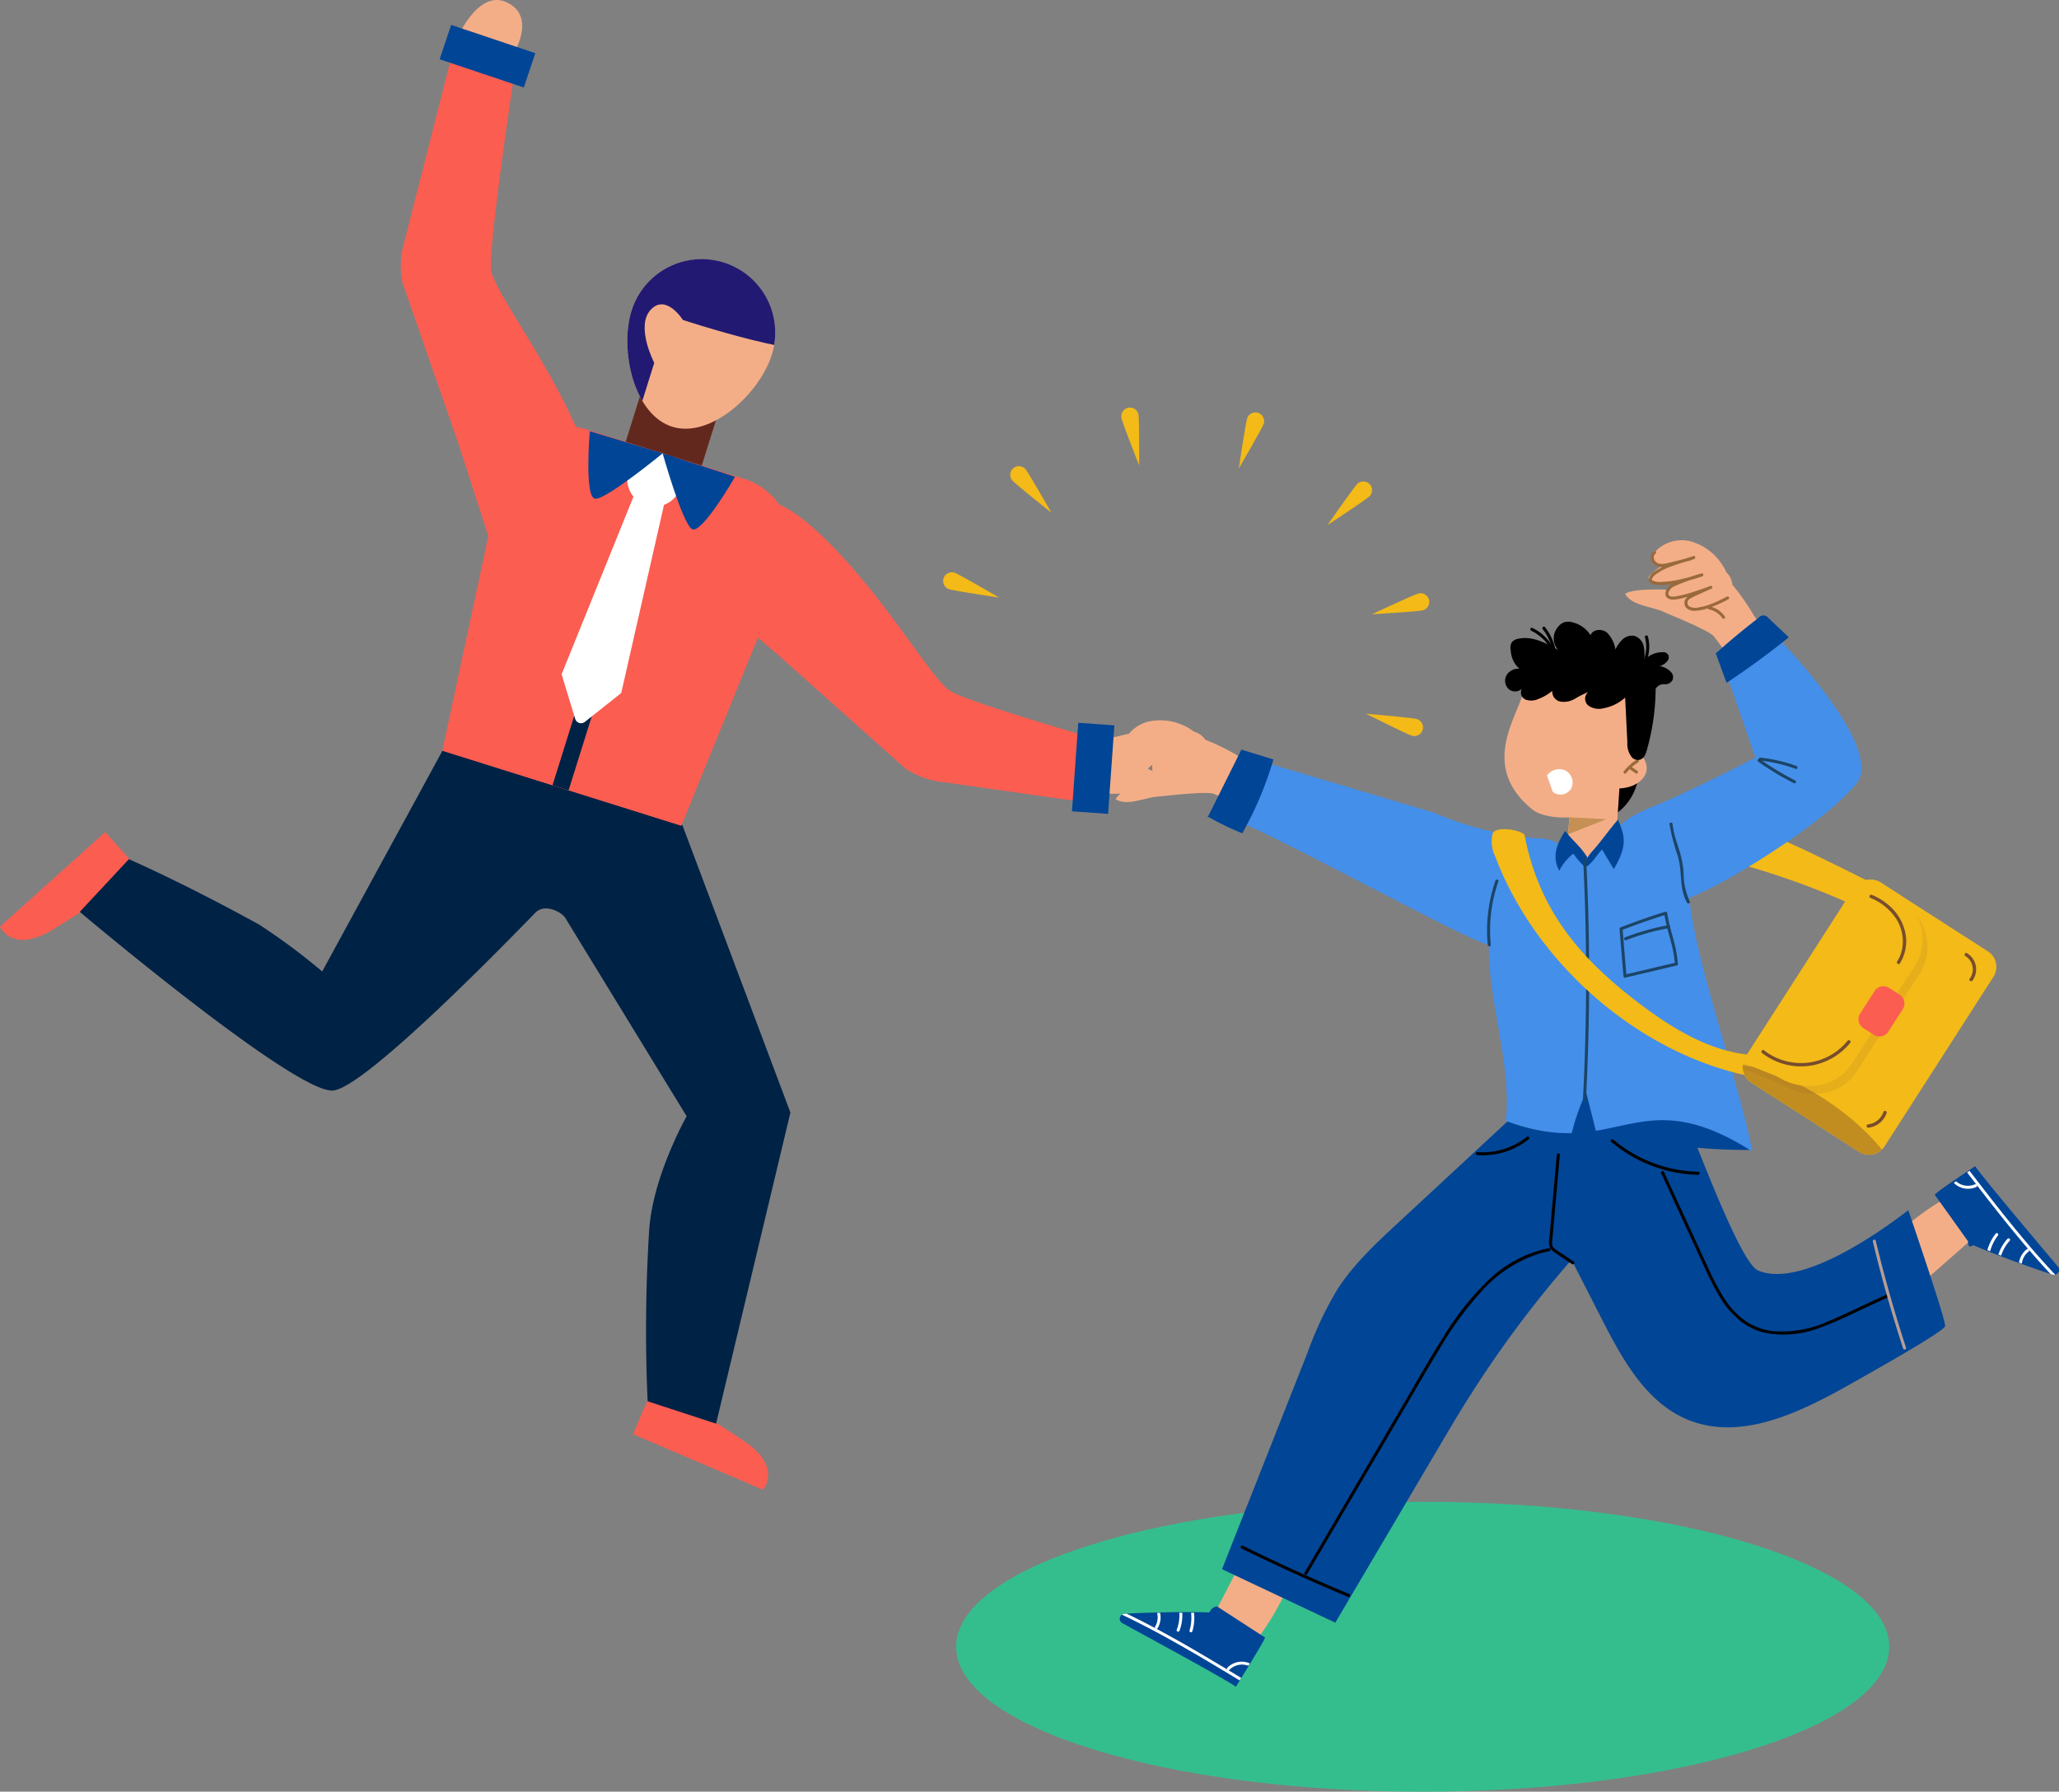 <svg xmlns="http://www.w3.org/2000/svg" width="360" height="313.289"><rect width="100%" height="100%" fill="#808080" stroke="none"/><defs><clipPath id="a"><path fill="none" d="M0 0h360v313.289H0z"/></clipPath><clipPath id="b"><path d="M154.017 220.859a.883.883 0 00-.272 1.692s19.077 10.4 19.752 11.089l5.126-8.615-7.012-4.078a82.529 82.529 0 00-8.908-.257c-3.319 0-6.746.052-8.686.169" transform="translate(-153.216 -220.69)" fill="none"/></clipPath><clipPath id="c"><path d="M264.092 165.728l5.051 6.345c.358.449 12.055 5.086 16.36 6.474a.883.883 0 00.868-1.477s-14-16.619-14.373-17.507z" transform="translate(-264.092 -159.562)" fill="none"/></clipPath><clipPath id="d"><path d="M257.808 121.979l-18.868 29.388a3.242 3.242 0 00.978 4.481l18.866 12.114a3.243 3.243 0 004.482-.978l19.021-29.629a3.222 3.222 0 00-.97-4.456l-18.659-11.98a3.51 3.51 0 00-4.849 1.058" transform="translate(-238.425 -120.365)" fill="none"/></clipPath><clipPath id="e"><path fill="none" d="M0 0h34.938v36.872H0z"/></clipPath><clipPath id="f"><path fill="none" d="M0 0h31.752v24.324H0z"/></clipPath><clipPath id="g"><path d="M70.71 67.585l-10.168 47.474 41.743 13.1 18.342-45.039a11.694 11.694 0 00-7.327-15.567l-27.656-8.675a11.678 11.678 0 00-14.934 8.707" transform="translate(-60.542 -58.337)" fill="none"/></clipPath><clipPath id="h"><path d="M86.575 44.462c-2.126 6.775.331 18.173 7.106 20.3s15.3-5.825 17.426-12.6a12.856 12.856 0 10-24.532-7.7" transform="translate(-85.831 -35.452)" fill="none"/></clipPath></defs><g clip-path="url(#a)"><g clip-path="url(#a)"><path d="M330.315 287.945c0 14-36.52 25.344-81.57 25.344s-81.571-11.346-81.571-25.344 36.52-25.344 81.571-25.344 81.57 11.346 81.57 25.344" fill="#34be8e"/><path d="M291.762 148.251q.935.167 1.87.345l.443.087c.106.02.616.128.153.029.323.069.65.13.974.2q1.836.38 3.657.806 3.663.861 7.257 1.912a135.7 135.7 0 0113.967 4.924q3.857 1.6 7.589 3.437a1.584 1.584 0 001.164-.07 1.784 1.784 0 00.877-.882 1.491 1.491 0 00.038-1.137c-.173-.382 0-2.284-.377-2.469-4.446-2.184-15.4-7.822-20.1-9.51-4.673-1.679-3.538 2.278-8.412 1.105q-4.259-1.024-8.6-1.792a1.69 1.69 0 00-1.153.369 1.717 1.717 0 00-.622 1.036 1.391 1.391 0 00.27 1.1 1.6 1.6 0 001.006.515" fill="#f3ba18"/><path d="M282.145 142.544a9.294 9.294 0 003.754-4.567 21.5 21.5 0 001.365-6.15 41.207 41.207 0 00-7.817-1.61c1.625 3.105.477 6.4 1.188 9.673z"/><path d="M216.153 274.806q-1.9 3.659-3.79 7.317 3.592 2.421 7.187 4.841a46.709 46.709 0 005.49-9.192 69.976 69.976 0 01-7.712-5.214z" fill="#f4ae87"/><path d="M221.195 286.345c-2.567-1.659-5.826-3.788-8.393-5.445 0 0-.777-.079-1.375 1.053-3.338-.175-11.089 0-14.837.226a.883.883 0 00-.272 1.692s20.011 10.858 19.752 11.091c0 0 4.75-7.617 5.126-8.617" fill="#014596"/></g><g clip-path="url(#b)" fill="#fff" transform="translate(195.789 282.012)"><path d="M21.921 11.806a598.747 598.747 0 00-8.332-4.984 204.753 204.753 0 00-8.44-4.691Q2.724.864.249-.305a.265.265 0 00-.357.079.259.259 0 00.079.357c2.929 1.38 5.8 2.878 8.633 4.446a285.847 285.847 0 018.356 4.842q2.346 1.4 4.681 2.823c.284.171.562-.263.277-.436"/><path d="M6.145-.855a3.121 3.121 0 01.032 3.264c-.169.286.267.565.436.277a3.65 3.65 0 00-.084-3.887.26.26 0 00-.365-.018.264.264 0 00-.018.364M23.935 9.726a3.5 3.5 0 00-5.119-.132.263.263 0 00-.018.364.26.26 0 00.364.019 3.093 3.093 0 013.587-.6 2.357 2.357 0 01.8.7.261.261 0 00.365.019.266.266 0 00.018-.365M10.443 3.126a7.748 7.748 0 00.349-4.191 7.126 7.126 0 00-.335-1.145.258.258 0 00-.348-.112.264.264 0 00-.111.348 7.1 7.1 0 01-.049 4.95c-.116.311.377.461.493.151m2.243.106a8.313 8.313 0 00.057-4.519c-.089-.319-.594-.21-.5.112a7.828 7.828 0 01-.046 4.255.258.258 0 00.493.151"/></g><g clip-path="url(#a)"><path d="M337.98 222.647l6.189-5.441-4.936-7.12a46.73 46.73 0 00-8.454 6.571 69.965 69.965 0 015.292 7.658z" fill="#f4ae87"/><path d="M338.264 208.903c1.789 2.478 4.052 5.644 5.842 8.122 0 0-.095 1.518.874.68 3.046 1.376 10.333 4.025 13.907 5.178a.883.883 0 00.868-1.477s-14.7-17.384-14.375-17.507c0 0-6.4 4.209-7.116 5" fill="#014596"/></g><g clip-path="url(#c)" fill="#fff" transform="translate(337.474 203.899)"><path d="M5.963.47c1.969 2.567 3.94 5.133 5.951 7.668s4.042 5.013 6.161 7.437q1.8 2.061 3.679 4.05a.265.265 0 00.36.055.259.259 0 00.056-.36c-2.227-2.35-4.36-4.788-6.429-7.279s-4.053-5-6.028-7.546Q8.04 2.335 6.378.164c-.2-.263-.62.041-.415.305"/><path d="M16.062 17.996a3.124 3.124 0 011.156-3.053c.259-.2-.043-.622-.305-.415a3.648 3.648 0 00-1.337 3.657.261.261 0 00.334.15.266.266 0 00.149-.334M3.329 1.677a3.494 3.494 0 004.72 1.982.264.264 0 00.149-.334.26.26 0 00-.332-.15 3.1 3.1 0 01-3.561-.742 2.347 2.347 0 01-.493-.941.258.258 0 10-.483.184m10.176 11.051a7.755 7.755 0 00-1.848 3.779 7.268 7.268 0 00-.1 1.188.258.258 0 10.514-.054 7.105 7.105 0 011.844-4.593c.221-.248-.184-.569-.405-.321m-2.057-.914a8.323 8.323 0 00-1.7 4.189c-.033.33.477.41.511.079a7.81 7.81 0 011.59-3.947c.2-.263-.2-.585-.405-.321"/></g><g clip-path="url(#a)"><path d="M305.984 201.072a99.168 99.168 0 01-23.49-2.685 61.16 61.16 0 01-2.418-16.709 60.583 60.583 0 0118.684 11.255z" fill="#014596"/><path d="M266.313 121.104c-1.077 4.369-7.654 12.954 1.625 20.447 1.576 1.271 4.7 1.489 6.466 1.371a80.668 80.668 0 00-.332 10.7 55.269 55.269 0 006.586-.19 1.774 1.774 0 001.243-.454 1.794 1.794 0 00.307-1.072q.468-7.025.934-14.051c1.85-.055 3.862-.861 4.584-2.565s-.737-4.122-2.543-3.715l.215-11.326-16.482-.645a3.738 3.738 0 00-1.927.267 1.286 1.286 0 00-.643 1.646z" fill="#f4ae87"/><path d="M301.84 100.074a9.811 9.811 0 00-5.917-5.322 6.364 6.364 0 00-6.719 1.927 1.2 1.2 0 00.817 1.933 4.05 4.05 0 001-.009 15.992 15.992 0 00-2.649 2.137.574.574 0 00.3.906 6.175 6.175 0 004.194-.152c-.631.5-.509 1.008-1.015 1.633-2.465-.109-6.484-.124-7.708.709 1.125 2.07 4.573 2.183 6.722 3.151 1.218.549 7.978 3.25 8.8 4.3 5.66 7.224 12.322 20.508 12.443 20.5-8.541 3.774-24.9 11.335-24.9 11.335 3.245 2.514 11.014 9.645 12.555 8.734l15.555-9.2c4.309-2.547 9.206-6.166 8.778-11.152-.276-3.216-13.9-18.348-17.562-24.076a39.443 39.443 0 00-3.649-5.183 3.423 3.423 0 00-1.044-2.176m-93.062 27.877a9.814 9.814 0 00-7.746-1.825 6.366 6.366 0 00-4.966 4.92 1.2 1.2 0 001.645 1.3 4.087 4.087 0 00.869-.487 16.034 16.034 0 00-1.3 3.147.574.574 0 00.7.648 6.169 6.169 0 003.6-2.148c-.313.741.038 1.128-.1 1.921-2.215 1.089-5.745 3.006-6.419 4.326 1.982 1.275 5.059-.285 7.408-.468 1.333-.1 8.558-.984 9.786-.457 8.436 3.615 20.663 12.063 20.764 12 15.494-4.743 13.153-1.84 10.381-6.009-1.789-2.687-21.012-9.408-26.971-12.674a39.516 39.516 0 00-5.694-2.79 3.427 3.427 0 00-1.962-1.407" fill="#f4ae87"/><path d="M292.119 189.769c1.131.526 11.425 30.793 15.288 32.4 7.12 2.971 20.129-5.85 26.245-10.554 2.051 6.035 6.633 19.567 6.431 20.281-.262.93-11.842 7.481-16.753 10.237-8.692 4.881-18.956 9.893-28.187 6.131-7.313-2.981-11.477-10.559-15.067-17.591l-5.306-10.393a193.9 193.9 0 00-18.7 25.274c-1.558 2.506-3.057 5.048-4.556 7.589l-18.05 30.595q-9.9-4.677-19.806-9.351l15-37.986a62.552 62.552 0 015.095-10.818c2.859-4.483 6.8-8.15 10.7-11.765l22.529-20.891s24.338-3.531 25.13-3.161" fill="#014596"/><path d="M217.26 132.143s-2.592 3.414-4.018 10.32c4.331.42 42.824 21.887 47.08 22.784-.21 9.442 4.1 21.372 2.948 30.745 19.606 7.325 22.91-7.5 43.113 5.356-2.148-11.51-9.851-32.753-11.031-44.4 3.636-.983 22.543-11.87 29.2-19.913 5.529-6.674-15.98-27.9-15.98-27.9l-7.969 5.115 6.318 18.188c-3.734 2.085-14.5 7.23-16.925 8.2-2.756 1.1-5.621 2.273-7.578 4.5-1.054 1.2-3.048 3.623-4.184 4.746s-2.119-.777-3.56-1.466a15.057 15.057 0 01-2.521-1.073 6.745 6.745 0 00-3.2-.745 56.406 56.406 0 01-18.219-4.489z" fill="#448fea"/><path d="M274.406 142.918l6.446.325-6.681 2.648z" fill="#c69055"/><path d="M284.352 135.152a8.188 8.188 0 012.06-1.848c.289-.183.04-.653-.249-.47a8.968 8.968 0 00-2.266 2.041.268.268 0 00.089.365.273.273 0 00.365-.089" fill="#996a3c"/><path d="M284.928 134.506l1.071.731a.267.267 0 00.364-.089.271.271 0 00-.089-.365l-1.07-.731a.267.267 0 00-.365.089.272.272 0 00.089.365m4.192-38.108a1.5 1.5 0 00.049 2.259 2.429 2.429 0 002.115.415 52.412 52.412 0 003.5-.866 7.294 7.294 0 001.489-.493c.256-.137.109-.592-.185-.493-1.114.371-2.244.693-3.351 1.087a12.941 12.941 0 00-3.566 1.72 2.149 2.149 0 00-.866 1.162c-.164.76.745.987 1.315 1.063a7.923 7.923 0 001.825-.019 20.954 20.954 0 002.1-.334 31.216 31.216 0 004.078-1.112c.316-.111.221-.6-.12-.519a27.1 27.1 0 00-2.738.88c-.549.2-1.1.4-1.637.626a5.4 5.4 0 00-1.072.538 2.023 2.023 0 00-.874 1.5c0 .772.737 1.048 1.4 1.036a6.719 6.719 0 001.386-.215c.6-.139 1.2-.309 1.794-.491 1.177-.358 2.35-.75 3.491-1.208l-.249-.47c-1.218.525-2.462 1.031-3.627 1.669a1.615 1.615 0 00-.62.539 1.307 1.307 0 00-.012 1.521 1.949 1.949 0 001.57.61 7.128 7.128 0 001.866-.305 21.163 21.163 0 004.01-1.711.266.266 0 00-.249-.47 24.073 24.073 0 01-3.232 1.463 10.082 10.082 0 01-1.72.431 2.429 2.429 0 01-1.608-.151.773.773 0 01-.1-1.205 1.088 1.088 0 01.115-.115c.041-.037-.058.038 0 0a6.234 6.234 0 01.346-.199c.61-.321 1.24-.6 1.867-.883q.82-.37 1.647-.725c.318-.137.064-.6-.249-.47-.889.357-1.8.664-2.712.957a21.12 21.12 0 01-3.23.848c-.381.059-1.1.165-1.306-.243-.226-.442.285-1.048.608-1.294-.037.028.074-.046.11-.066.074-.043.152-.084.229-.123.187-.093.377-.178.569-.259.48-.206.97-.39 1.461-.567a27.455 27.455 0 012.888-.934c-.04-.173-.081-.345-.12-.519a30.816 30.816 0 01-3.283.938 17.065 17.065 0 01-3.867.556 3.126 3.126 0 01-1.349-.213c-.2-.1-.216-.2-.134-.4a1.481 1.481 0 01.129-.221 2.272 2.272 0 01.437-.442 11.014 11.014 0 013.207-1.588c1.174-.428 2.376-.769 3.561-1.164l-.185-.493a5.472 5.472 0 01-1.03.35c-.567.165-1.139.314-1.71.459-.543.138-1.086.271-1.632.395a3.583 3.583 0 01-1.365.15 1.32 1.32 0 01-1.035-.7.921.921 0 01.234-1.116c.271-.208-.1-.593-.365-.386" fill="#996a3c"/><path d="M298.773 106.557a3.7 3.7 0 012.341 1.5.274.274 0 00.359.11.267.267 0 00.11-.359 4.221 4.221 0 00-2.658-1.765.272.272 0 00-.33.18.267.267 0 00.18.33" fill="#996a3c"/><path d="M271.497 138.474a2.189 2.189 0 003.187-.544 2.383 2.383 0 00-.932-3.172 2.619 2.619 0 00-3.269.84z" fill="#fff"/><path d="M289.478 120.445a40.359 40.359 0 01-1.541 10.72c-.216.76-.546 1.619-1.432 1.717a1.452 1.452 0 01-1.192-.468 3.784 3.784 0 01-.783-2.593l-.387-7.844a7.7 7.7 0 01-3.752 1.863 3.228 3.228 0 01-2.66-.454 1.536 1.536 0 01-.032-2.384 17.68 17.68 0 00-2.333 1.181 3.823 3.823 0 01-2.516.5 1.775 1.775 0 01-1.445-1.876 8.392 8.392 0 01-2.414 1.406 2.973 2.973 0 01-2.248.116 1.336 1.336 0 01-.639-1.9 1.752 1.752 0 01-2.373.017 2.011 2.011 0 01-.3-2.419 2.372 2.372 0 012.241-1.089 4.453 4.453 0 01-1.519-3.152 2.058 2.058 0 01.135-1.42 1.768 1.768 0 011.148-.671c2.41-.549 4.824.718 6.973 1.944a3.047 3.047 0 01-.024-3.988 2.451 2.451 0 011.017-.813 2.607 2.607 0 011.532-.024 5.223 5.223 0 013.163 2.258c.377-1.064 1.974-1.178 2.853-.47a5.38 5.38 0 011.5 2.967 5.5 5.5 0 011.3-1.812 2.356 2.356 0 012.091-.546 2.439 2.439 0 011.551 1.8 7.166 7.166 0 01.05 2.473 4.294 4.294 0 013.257-1.44.965.965 0 011.006.544 1.014 1.014 0 01-.061.845 2.556 2.556 0 01-1.472 1.034 3.4 3.4 0 012.129 1.214 1.294 1.294 0 01.1 1.289 1.487 1.487 0 01-1.479.668 1.612 1.612 0 00-1.439.8"/><path d="M287.301 116.199c.472-.171.62-.662.756-1.1a6.83 6.83 0 00.065-3.791c-.089-.33-.608-.21-.519.12a6.342 6.342 0 01.2 2.186 6.154 6.154 0 01-.183 1.066c-.047.181-.1.36-.166.537-.051.141-.119.41-.277.468a.274.274 0 00-.2.318.268.268 0 00.319.2m-19.549-5.905a7.633 7.633 0 014.121 5.188c.091.33.61.211.518-.12a8.179 8.179 0 00-4.489-5.578c-.316-.13-.464.381-.15.51"/><path d="M269.739 110.026a8.909 8.909 0 011.771 4.019c.058.339.576.216.519-.12a9.463 9.463 0 00-1.9-4.264c-.211-.268-.6.1-.386.365"/><path d="M291.904 144.087a34.331 34.331 0 001.443 5.589 15.612 15.612 0 01.47 2.7c.081.889.127 1.784.254 2.668a7.818 7.818 0 00.895 2.8c.171.3.641.047.47-.25a11.7 11.7 0 01-1.068-5 16.946 16.946 0 00-.409-2.68c-.226-.915-.53-1.808-.811-2.708a15.654 15.654 0 01-.712-3.11c-.032-.337-.565-.355-.532-.015" fill="#1b4466"/><path d="M217.057 270.748q7.18 3.544 14.532 6.725 2.068.893 4.149 1.76c.316.13.463-.381.15-.511q-7.33-3.048-14.5-6.462-2.036-.968-4.055-1.967c-.3-.151-.584.3-.276.455m55.135-68.813l-.749 8.444q-.188 2.11-.374 4.222l-.187 2.111a2.27 2.27 0 00.273 1.715 3.188 3.188 0 00.754.635l1.007.675 1.942 1.3c.285.19.56-.265.276-.455l-1.726-1.156a18.139 18.139 0 01-1.6-1.093 1.111 1.111 0 01-.427-.685 3.9 3.9 0 01.035-.921q.088-1.012.179-2.023l.726-8.181q.2-2.287.405-4.573c.031-.342-.5-.355-.532-.015m9.494-2.299a24.447 24.447 0 0011.6 5.433 24.089 24.089 0 003.6.354.266.266 0 00.015-.532 23.937 23.937 0 01-11.951-3.54 23.317 23.317 0 01-2.873-2.082c-.257-.219-.647.144-.386.365m-23.387 2.348a12.988 12.988 0 007.231-1.61 12.783 12.783 0 001.762-1.188c.267-.213-.1-.6-.365-.386a12.332 12.332 0 01-8.613 2.653c-.342-.026-.357.506-.015.532m32.144 3.166l5.06 10.981q1.263 2.745 2.529 5.491a48.252 48.252 0 002.6 5.072 16.262 16.262 0 003.535 4.2 10.97 10.97 0 004.479 2.169 17.588 17.588 0 009.764-.981c1.748-.626 3.437-1.4 5.119-2.184l5.389-2.52 1.356-.634c.311-.146.059-.615-.249-.47l-5.382 2.517c-1.664.777-3.321 1.573-5.023 2.263a19.43 19.43 0 01-9.771 1.688 10.736 10.736 0 01-4.437-1.6 13.612 13.612 0 01-3.8-3.9 36.264 36.264 0 01-2.676-4.927c-.827-1.765-1.634-3.54-2.45-5.311l-4.967-10.78-.61-1.323c-.144-.312-.613-.06-.47.249"/><path d="M327.447 217.085q1.769 7.368 4 14.614.629 2.047 1.294 4.08c.106.323.625.206.519-.12q-2.356-7.2-4.258-14.541-.537-2.072-1.036-4.153a.266.266 0 00-.518.12" fill="#b59e95"/><path d="M228.545 275.26q3.891-6.628 7.783-13.262l7.818-13.32c2.5-4.251 4.947-8.536 7.506-12.752a59 59 0 017.541-10.3 22.605 22.605 0 0110.179-6.5c.5-.137 1.011-.249 1.525-.344.337-.061.215-.579-.121-.518a21.419 21.419 0 00-10.631 5.67 49.858 49.858 0 00-7.884 10c-2.6 4.11-4.981 8.357-7.442 12.551l-7.854 13.381-7.888 13.441-.987 1.68a.266.266 0 00.455.275"/><path d="M274.475 199.575a39.858 39.858 0 012.845-8.587l2.188 8.664a12.745 12.745 0 00-3.525.877zm2.713-47.914a13.373 13.373 0 01-2.1-2.4 8.966 8.966 0 00-2.46 3c-1.319-2.408-.477-4.676 1.026-6.972 1.532 1.958 2.5 2.489 3.845 4.58z" fill="#014596"/><path d="M277.03 150.872a9.3 9.3 0 011.579-2.254c1.79-2.084 2.5-3.224 4.287-5.307 1.043 2.638 1.866 4.276-.742 8.673-.4-.745-1.627-2.686-2.029-3.431-.838.739-1.871 2.68-2.928 3.043z" fill="#014596"/><path d="M260.649 165.226a26.313 26.313 0 01.621-8.7c.2-.81.434-1.61.707-2.4.111-.321-.395-.468-.506-.148a26.791 26.791 0 00-1.468 8.732q0 1.252.12 2.5c.032.334.558.353.526.015m16.64 27.164q.427-8.227.529-16.465.1-8.2-.127-16.391-.127-4.6-.357-9.192c-.017-.337-.543-.354-.526-.015q.41 8.229.493 16.468.081 8.194-.162 16.389-.138 4.6-.377 9.192a.263.263 0 00.526.015" fill="#1b4466"/><path d="M266.551 145.955c2.409 12.7 9.183 21.119 19.422 29.008 5.978 4.6 12.682 8.836 20.2 9.507-.385.806.189 2.9-.2 3.71-19.527-3.969-37.531-19.781-44.55-38.43a5.844 5.844 0 01-.447-4c.477-1.288 4.607-.763 5.575.211" fill="#f3ba18"/><path d="M348.538 170.803l-19.021 29.627a3.244 3.244 0 01-4.483.978l-18.868-12.113a3.244 3.244 0 01-.976-4.483l18.868-29.388a3.509 3.509 0 014.849-1.057l18.659 11.978a3.226 3.226 0 01.971 4.457" fill="#f3ba18"/></g><g clip-path="url(#d)" transform="translate(304.675 153.81)"><g clip-path="url(#e)" transform="translate(-2.627 .588)" opacity=".11"><path d="M33.626 15.751L22.575 32.963c-2.668 4.158-8.525 5.157-13.08 2.232L0 31.401 18.078 3.075a6.665 6.665 0 019.219-2.023l2.914 1.871c4.556 2.925 6.085 8.665 3.416 12.823" fill="#774d2d"/></g><g clip-path="url(#f)" transform="translate(-5.644 32.343)" opacity=".41"><path d="M0 1.366c4.462-4.824 23.5 3.788 31.478 15.471 1.4 2.047-2.83 8.411-5.506 7.373A56.242 56.242 0 01.272 3.947z" fill="#774d2d"/></g><path d="M30.187 14.975L19.136 32.187c-2.668 4.158-8.526 5.157-13.08 2.232l-9.495-3.794L18.235-3.329l8.536 5.481c4.556 2.925 6.085 8.666 3.416 12.823" fill="#f3ba18"/></g><g clip-path="url(#a)"><path d="M332.69 176.447l-2.539 3.955a1.818 1.818 0 01-2.512.547l-1.864-1.2a1.818 1.818 0 01-.548-2.512l2.539-3.954a1.817 1.817 0 012.512-.548l1.864 1.2a1.817 1.817 0 01.548 2.512" fill="#fb5d51"/><path d="M308.086 184.138a11.223 11.223 0 005.908 2.292 11.027 11.027 0 006.509-1.509 11.2 11.2 0 002.994-2.579c.236-.29-.233-.634-.469-.344a10.625 10.625 0 01-5.518 3.553 10.493 10.493 0 01-6.074-.256 10.606 10.606 0 01-3.007-1.629c-.3-.229-.64.239-.344.469m18.949-27.129a9.684 9.684 0 014.474 3.606 7.357 7.357 0 011.137 4.883 6.239 6.239 0 01-.937 2.62c-.2.313.265.659.469.344a7.272 7.272 0 00.992-5.159 8.627 8.627 0 00-2.889-4.973 10.792 10.792 0 00-3.035-1.862.291.291 0 00-.211.542m16.576 10.157a2.721 2.721 0 01.783 3.958c-.235.293.234.636.469.345a3.3 3.3 0 00-.909-4.77.3.3 0 00-.406.063.291.291 0 00.063.405m-16.922 30.02a3.83 3.83 0 003.165-2.552c.118-.354-.424-.567-.542-.211a3.249 3.249 0 01-2.705 2.186c-.373.041-.29.616.082.576" fill="#774d2d"/><path d="M299.753 114.467q3.728-3.366 7.716-6.428a1.064 1.064 0 011.72.024l3.57 3.371q-5.248 4.24-10.885 7.966l-1.887-5.164zm-88.46 28.163l5.754-11.553 5.6 1.726a61.31 61.31 0 01-5.444 12.9 47.917 47.917 0 01-6.149-2.993z" fill="#014596"/><path d="M307.421 133.195a50.658 50.658 0 006.2 3.739c.3.153.578-.3.273-.45a50.742 50.742 0 01-6.2-3.74c-.277-.194-.548.256-.272.451" fill="#1b4466"/><path d="M307.769 132.996a25.78 25.78 0 016.191 1.449c.318.118.465-.388.148-.5a26.291 26.291 0 00-6.324-1.471c-.339-.036-.351.491-.015.526m-14.396 35.572a23.474 23.474 0 00-.61-3.646c-.259-1.029-.572-2.042-.823-3.073q-.268-1.1-.449-2.229a.266.266 0 00-.317-.2q-3.983 1.234-7.87 2.756a.25.25 0 00-.139.225q.341 4.136.685 8.274a.268.268 0 00.322.265l3.049-.721 4.834-1.142 1.114-.263a.264.264 0 00-.12-.514l-3.048.721-4.834 1.142-1.114.263.323.265-.685-8.275-.141.226q3.822-1.5 7.744-2.708l-.317-.2a33.5 33.5 0 00.8 3.554c.279 1.011.567 2.018.764 3.048.141.731.239 1.47.307 2.211.031.335.557.353.526.015" fill="#1b4466"/><path d="M284.335 164.39a40.542 40.542 0 017.463-2.1c.335-.06.213-.572-.119-.512a41.076 41.076 0 00-7.591 2.144c-.316.123-.065.587.247.465" fill="#1b4466"/><path d="M189.628 130.427s17.606-6.172 18.1-.106c.152 1.871-4.9 2.512-6.816 3.726-1.6 1.013 7.565 1.6 6.389 3.195-1.49 2.024-17.89 1.491-17.89 1.491z" fill="#f4ae87"/><path fill="#63281d" d="M107.719 82.601l4.357-13.903 13.298 4.168-4.357 13.903z"/><path d="M113.566 244.016l-2.889 6.762 22.743 9.718s3.6-4.06-3.711-8.783-10.629-6.941-10.629-6.941z" fill="#fb5d51"/><path d="M89.178 10.439s5.024-7.15-.381-9.939-9.249 7.03-9.249 7.03z" fill="#f4ae87"/><path d="M23.307 150.962l-4.919-5.467L0 162.037s2.167 4.976 9.53.331 10.77-6.723 10.77-6.723z" fill="#fb5d51"/><path d="M138.198 194.536l-18.9-50.294-25.445-7.873-2.52-22.484c-5.367 3.146-13.165 16.564-13.971 17.384l-21.029 38.602a109.115 109.115 0 00-11.074-8.228c-13.326-7.334-22.726-11.409-22.726-11.409l-8.582 9.212s37.907 32.018 44.351 31.235c5.569-.682 28.663-24.247 35.282-31.07 1.762-1.817 4.961.052 5.39 1.121l21.08 34.458s-5.9 10.389-6.55 19.875a281.6 281.6 0 00-.272 29.961l11.968 3.909z" fill="#002245"/><path d="M130.122 83.763l-27.656-8.675a11.691 11.691 0 00-14.933 8.706l-10.169 47.475 41.743 13.1 18.342-45.039a11.693 11.693 0 00-7.327-15.567" fill="#fb5d51"/><path d="M87.239 99.519c11.217-5.483 21.656-3.23 15.3-20.377-5.332-14.413-16.146-27.971-16.677-31.943s4.319-36.034 4.319-36.034L79.544 7.529l-9.16 35.98a14.823 14.823 0 000 5.961l9.671 27.823z" fill="#fb5d51"/><path fill="#014596" d="M76.866 10.361l2.016-6.006 14.716 4.94-2.016 6.006z"/><path d="M118.478 99.492c9.374-8.247 11.308-18.75 24.695-6.292 11.252 10.47 19.609 25.666 23.071 27.684s25.556 8.375 25.556 8.375l-.735 11.218-27.364-3.889a14.8 14.8 0 01-5.5-2.289l-21.971-19.623z" fill="#fb5d51"/><path fill="#014596" d="M187.423 141.86l1.102-15.476 6.317.45-1.102 15.476z"/><path d="M130.122 83.763l-27.656-8.675a11.691 11.691 0 00-14.933 8.706l-10.169 47.475 41.743 13.1 18.342-45.039a11.693 11.693 0 00-7.327-15.567" fill="#fb5d51"/></g><g clip-path="url(#g)" transform="translate(77.364 74.547)"><path fill="#002245" d="M17.212 69.228L38.674.704l2.814.882-21.462 68.523z"/></g><g clip-path="url(#a)"><path d="M117.356 82.747l-4.383-1.375-14.782 36.533 2.378 7.8a1.071 1.071 0 001.689.525l6.361-5.053z" fill="#fff"/><path d="M118.983 85.235a4.765 4.765 0 11-3.121-5.973 4.765 4.765 0 013.121 5.973" fill="#fff"/><path d="M115.866 79.262s-9.863 8.112-11.8 7.944-.944-11.806-.944-11.806z" fill="#014596"/><path d="M115.85 79.258s3.462 12.292 5.149 13.263 7.52-9.151 7.52-9.151z" fill="#014596"/><path d="M134.958 62.011c-2.126 6.774-10.654 14.725-17.428 12.6s-9.231-13.522-7.106-20.3a12.857 12.857 0 0124.534 7.7" fill="#f4ae87"/></g><g clip-path="url(#h)" transform="translate(109.681 45.303)"><path d="M2.626 24.792l2.084-6.65s-3.319-6.354-.633-9.273 5.643 1.77 5.643 1.77 23.432 7.754 26.631 4.7c2.519-2.406-15.892-20.588-19.242-21.2S-4.868-2.131-6.42.701s3.634 16.635 3.634 16.635z" fill="#221972"/></g><g clip-path="url(#a)" fill="#f3ba18"><path d="M220.935 74.145a1.52 1.52 0 10-2.868-1.008c-.279.792-1.468 8.762-1.468 8.762s4.057-6.962 4.336-7.754m-21.879-1.639a1.52 1.52 0 10-2.988.561c.155.826 3.109 8.323 3.109 8.323s.033-8.058-.121-8.884m-19.767 9.515A1.52 1.52 0 00176.982 84c.546.638 6.853 5.653 6.853 5.653s-4-7-4.547-7.633m-12.358 18.133a1.52 1.52 0 10-1.008 2.868c.792.279 8.762 1.468 8.762 1.468s-6.962-4.057-7.754-4.336m70.379-15.535a1.52 1.52 0 112.12 2.179c-.6.585-7.332 5.016-7.332 5.016s4.611-6.609 5.212-7.194m10.688 19.16a1.52 1.52 0 01.748 2.947c-.814.207-8.858.679-8.858.679s7.3-3.42 8.111-3.625m-.327 21.936a1.52 1.52 0 11-.827 2.925c-.808-.227-8.01-3.841-8.01-3.841s8.029.687 8.836.916"/></g></g></svg>
